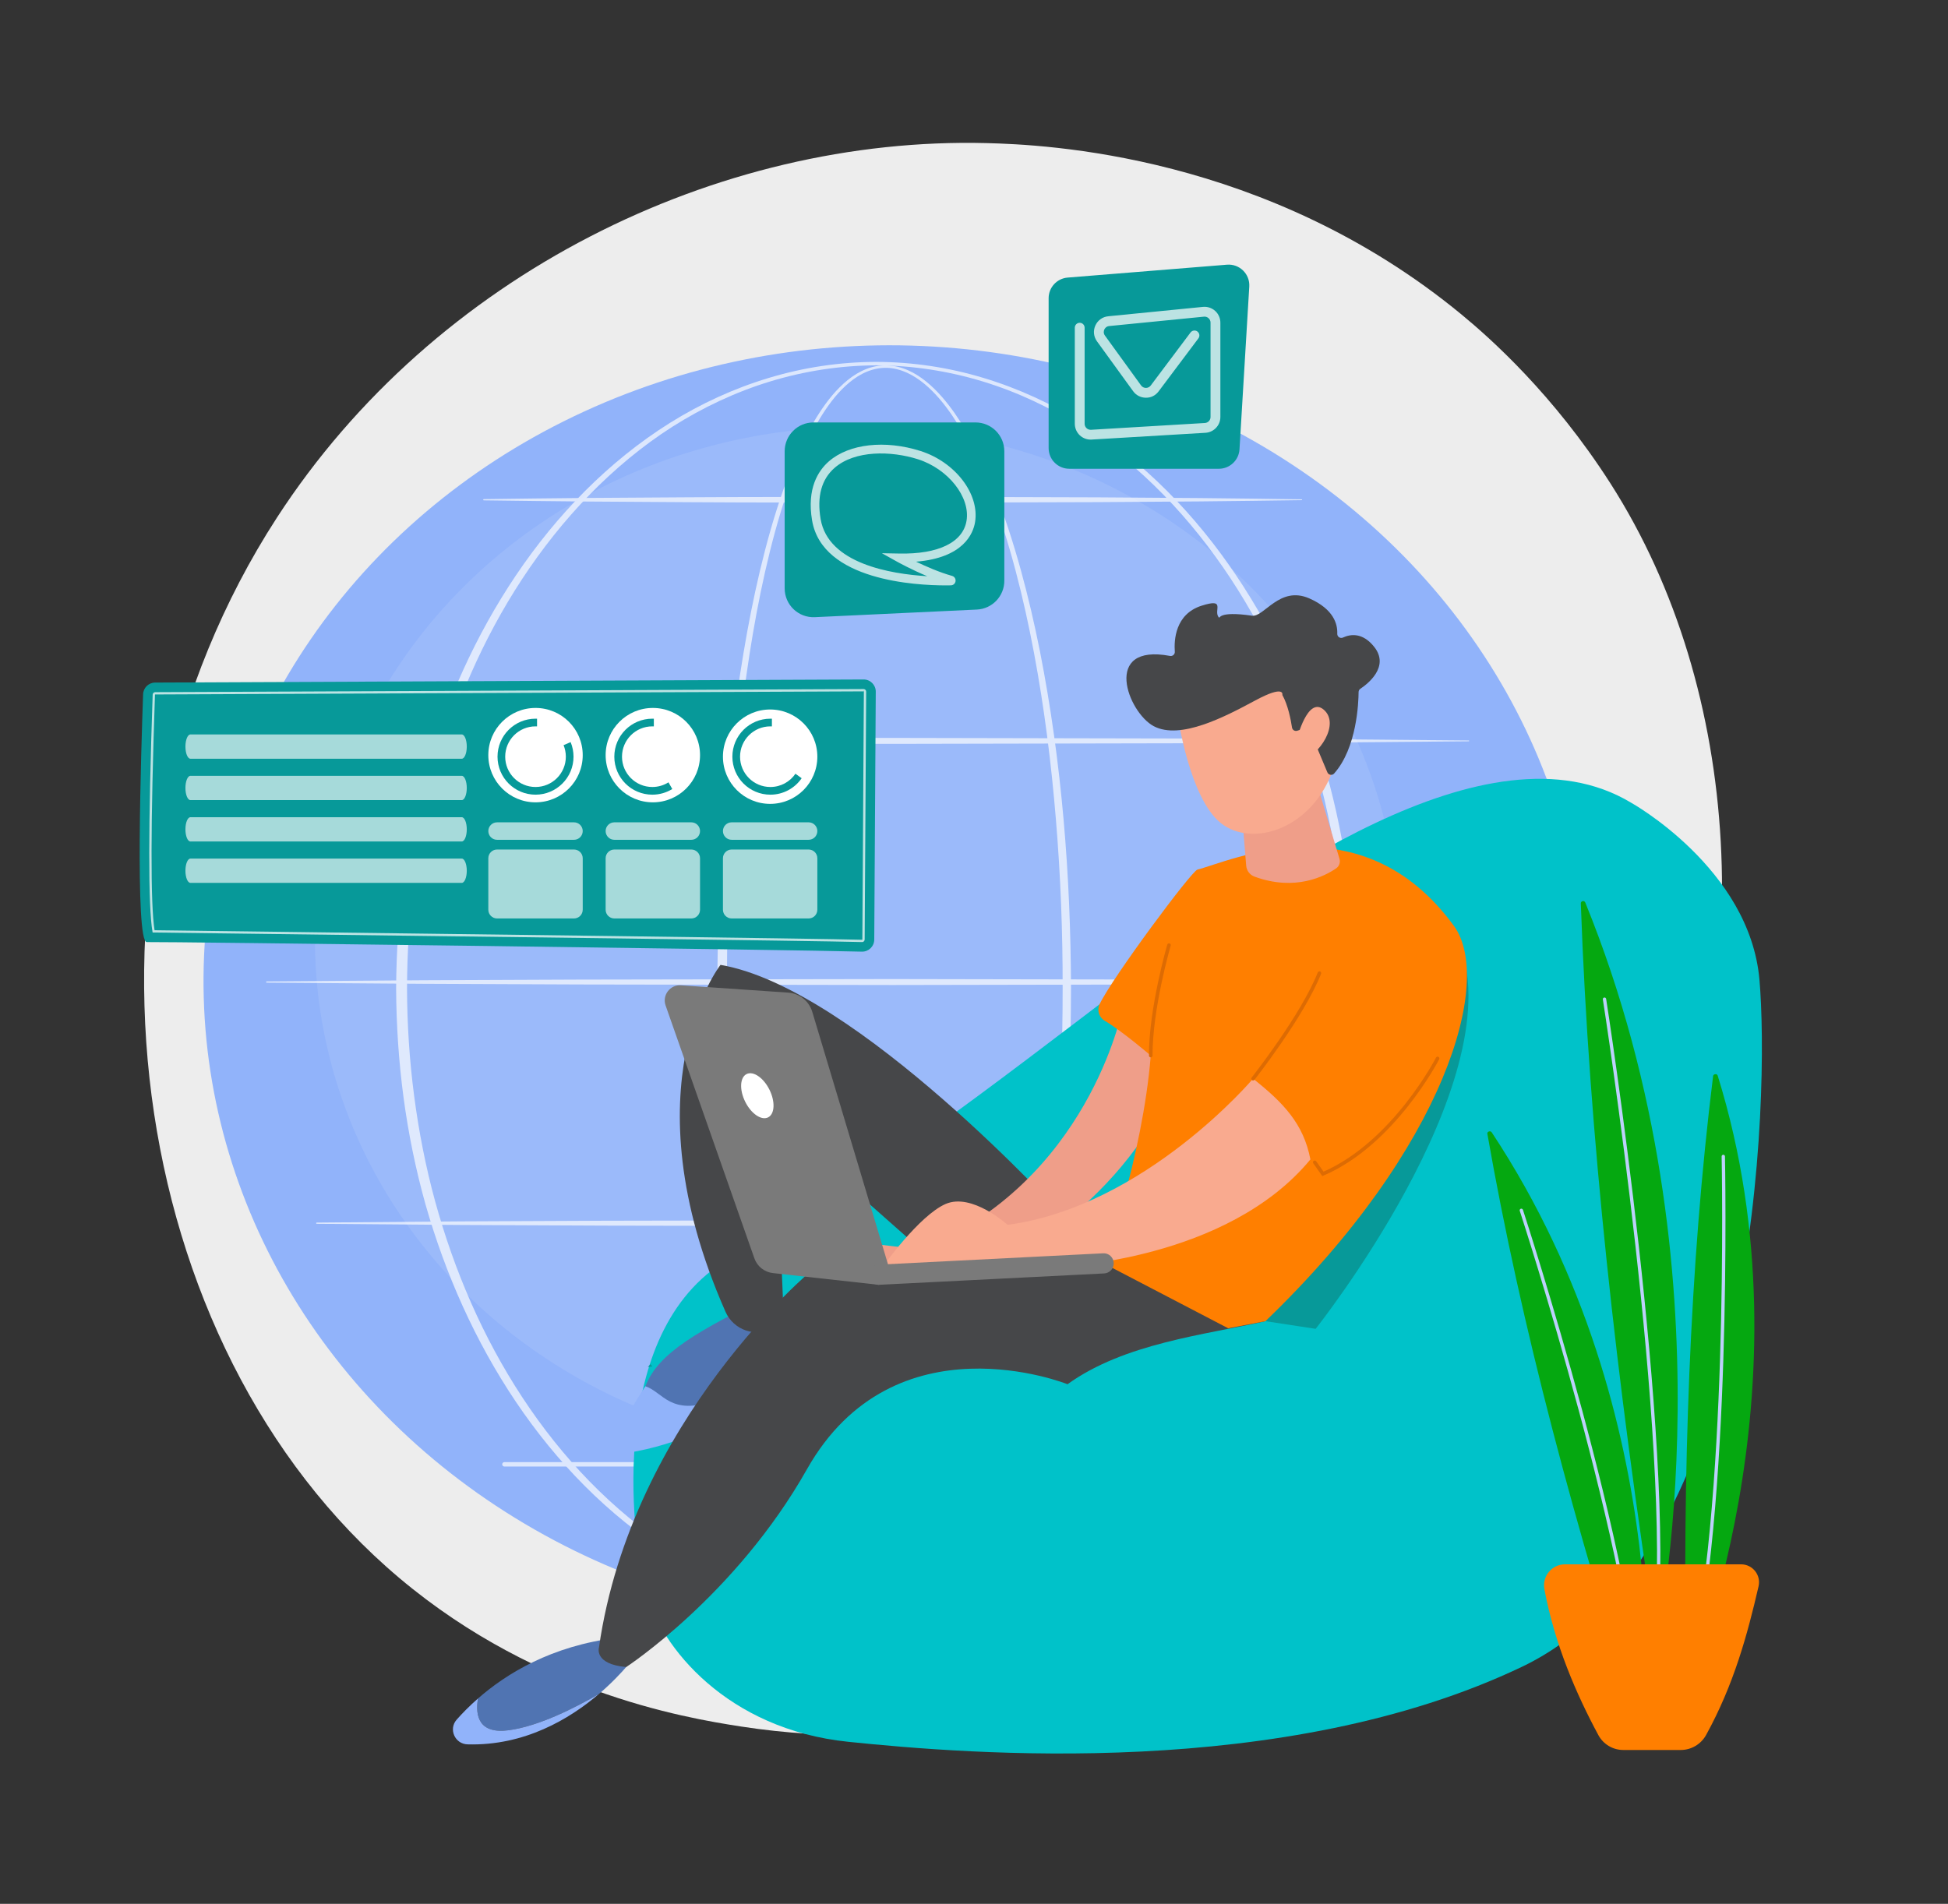 <?xml version="1.0" encoding="UTF-8"?> <!-- Generator: Adobe Illustrator 16.0.0, SVG Export Plug-In . SVG Version: 6.00 Build 0) --> <svg xmlns="http://www.w3.org/2000/svg" xmlns:xlink="http://www.w3.org/1999/xlink" version="1.1" x="0px" y="0px" width="519.686px" height="508px" viewBox="0 0 519.686 508" xml:space="preserve"><rect x="0" y="0" width="519.686" height="508" fill="#333333" stroke="none"/> <g id="Background"> </g> <g id="Illustration"> <g> <path fill="#EDEDED" d="M441.756,325.19c-40.842,96.166-149.635,150.039-243.98,135.507c-15.353-2.364-57.44-9.408-94.703-42.639 c-71.733-63.973-87.075-190.645-29.209-279.914c42.115-64.973,117.612-101.804,189.35-99.961 c15.452,0.396,74.672,2.843,126.715,45.756c7.645,6.304,24.504,21.281,39.699,45.043 C465.307,184.779,468.373,262.518,441.756,325.19z"></path> <g> <ellipse transform="matrix(0.999 0.044 -0.044 0.999 11.76 -10.213)" fill="#91B3FA" cx="238.633" cy="262.896" rx="184.324" ry="170.765"></ellipse> <g opacity="0.24"> <ellipse fill="#BDD0FB" cx="228.657" cy="250.576" rx="144.637" ry="136.636"></ellipse> </g> <g opacity="0.68"> <path fill="#FFFFFF" d="M285.722,263.722c-0.044,30.118-2.109,60.298-7.418,89.989c-1.344,7.416-2.901,14.798-4.757,22.109 c-1.861,7.309-4.012,14.553-6.644,21.637c-2.653,7.064-5.733,14.027-9.91,20.393c-2.104,3.158-4.492,6.186-7.438,8.675 c-1.472,1.237-3.09,2.335-4.868,3.138c-1.775,0.799-3.716,1.304-5.685,1.34c-1.967,0.057-3.936-0.328-5.746-1.057 c-1.817-0.723-3.474-1.77-4.982-2.966c-3.016-2.413-5.456-5.406-7.598-8.54c-4.251-6.318-7.373-13.268-10.055-20.322 c-2.665-7.07-4.836-14.311-6.713-21.613c-1.875-7.307-3.449-14.686-4.803-22.1c-2.704-14.832-4.549-29.807-5.793-44.822 c-1.235-15.018-1.855-30.084-1.931-45.152c-0.037-7.534,0.168-15.066,0.436-22.594c0.282-7.527,0.697-15.049,1.251-22.562 c1.114-15.022,2.778-30.012,5.253-44.878c1.241-7.431,2.688-14.83,4.43-22.165c1.745-7.332,3.774-14.605,6.29-21.722 c1.265-3.555,2.647-7.071,4.225-10.505c1.574-3.435,3.337-6.792,5.408-9.968c2.075-3.161,4.461-6.178,7.433-8.594 c1.485-1.197,3.122-2.238,4.915-2.944c1.785-0.715,3.723-1.077,5.65-1.004c1.929,0.056,3.83,0.536,5.584,1.309 c1.757,0.776,3.371,1.832,4.853,3.028c2.964,2.408,5.417,5.354,7.594,8.445c4.326,6.229,7.588,13.097,10.413,20.084 c2.805,7.008,5.121,14.197,7.139,21.46c2.01,7.267,3.711,14.614,5.185,22.005C283.268,203.414,285.635,233.598,285.722,263.722z M283.492,263.722c0.028-15.007-0.543-30.019-1.79-44.974c-1.229-14.954-3.092-29.865-5.867-44.612 c-1.386-7.372-3-14.702-4.92-21.952c-1.927-7.245-4.151-14.417-6.86-21.402c-2.728-6.967-5.891-13.811-10.088-19.994 c-2.11-3.07-4.49-5.986-7.346-8.357c-1.428-1.18-2.978-2.216-4.655-2.979c-1.675-0.754-3.479-1.248-5.314-1.296 c-1.834-0.058-3.666,0.311-5.362,1.009c-1.703,0.691-3.266,1.708-4.69,2.883c-2.851,2.368-5.16,5.348-7.168,8.48 c-2.004,3.146-3.71,6.483-5.23,9.898c-1.524,3.418-2.857,6.92-4.075,10.462c-2.42,7.091-4.358,14.346-6.016,21.659 c-1.652,7.315-3.013,14.698-4.168,22.111c-2.302,14.83-3.797,29.782-4.743,44.762c-0.956,14.981-1.286,29.998-1.259,45.006 c-0.04,15.007,0.461,30.018,1.576,44.982c1.125,14.964,2.847,29.889,5.424,44.668c1.291,7.389,2.8,14.738,4.607,22.013 c1.81,7.272,3.91,14.476,6.495,21.499c2.599,7.004,5.639,13.895,9.747,20.102c2.067,3.076,4.42,5.996,7.271,8.31 c1.425,1.147,2.975,2.142,4.65,2.821c1.671,0.682,3.464,1.061,5.26,1c1.796-0.045,3.565-0.52,5.208-1.273 c1.645-0.758,3.162-1.802,4.556-2.992c2.789-2.393,5.091-5.349,7.122-8.452c4.036-6.256,7.032-13.162,9.602-20.178 c2.551-7.036,4.628-14.245,6.42-21.522c1.787-7.279,3.277-14.633,4.556-22.022c2.56-14.782,4.261-29.709,5.391-44.672 C282.969,293.744,283.498,278.731,283.492,263.722z"></path> <path fill="#FFFFFF" d="M361.7,263.722c-0.104,19.396-2.597,38.798-7.789,57.503c-5.282,18.66-13.246,36.613-24.058,52.73 c-5.406,8.05-11.531,15.627-18.375,22.502c-6.841,6.872-14.406,13.04-22.619,18.209c-8.221,5.148-17.099,9.271-26.393,12.067 c-9.288,2.803-18.984,4.265-28.689,4.274c-9.705,0-19.404-1.454-28.697-4.25c-9.299-2.788-18.185-6.903-26.412-12.047 c-8.222-5.164-15.799-11.326-22.65-18.195c-6.855-6.872-12.992-14.447-18.411-22.498c-10.833-16.119-18.813-34.08-24.121-52.75 c-2.612-9.352-4.554-18.889-5.84-28.51c-1.279-9.624-1.922-19.328-1.966-29.036c0.05-9.708,0.698-19.413,1.984-29.034 c1.292-9.62,3.24-19.154,5.859-28.503c5.32-18.662,13.313-36.61,24.153-52.713c5.421-8.042,11.559-15.61,18.413-22.472 c6.853-6.86,14.424-13.017,22.644-18.164c8.226-5.131,17.109-9.215,26.392-12.003c9.276-2.8,18.96-4.259,28.652-4.269 c9.692,0.018,19.373,1.485,28.646,4.292c9.277,2.795,18.153,6.888,26.371,12.024c8.21,5.152,15.771,11.314,22.612,18.177 c6.843,6.866,12.969,14.435,18.377,22.478c10.818,16.1,18.795,34.04,24.09,52.693 C359.077,224.926,361.583,244.326,361.7,263.722z M359.145,263.722c-0.027-19.175-2.416-38.371-7.476-56.882 c-5.087-18.48-12.747-36.323-23.294-52.369c-5.27-8.014-11.255-15.568-17.959-22.436c-6.707-6.855-14.114-13.059-22.216-18.215 c-8.112-5.127-16.871-9.254-26.056-12.045c-9.181-2.793-18.766-4.262-28.367-4.293c-9.603,0.04-19.185,1.516-28.359,4.316 c-9.181,2.799-17.933,6.934-26.035,12.066c-8.093,5.161-15.489,11.369-22.186,18.229c-6.691,6.87-12.665,14.426-17.923,22.44 c-10.524,16.044-18.168,33.878-23.23,52.351c-2.522,9.246-4.349,18.676-5.585,28.174c-1.24,9.5-1.853,19.08-1.874,28.663 c0.027,9.583,0.646,19.161,1.892,28.66c1.243,9.497,3.077,18.923,5.605,28.165c5.075,18.466,12.731,36.287,23.263,52.314 c5.26,8.008,11.233,15.555,17.926,22.416c6.695,6.848,14.087,13.051,22.179,18.195c8.1,5.12,16.85,9.225,26.014,12.021 c9.158,2.805,18.725,4.287,28.314,4.336c9.59-0.039,19.158-1.514,28.322-4.311c9.169-2.789,17.926-6.888,26.035-12.002 c8.1-5.14,15.502-11.336,22.209-18.182c6.703-6.858,12.689-14.404,17.961-22.412c10.553-16.028,18.227-33.858,23.326-52.332 C356.702,302.088,359.104,282.896,359.145,263.722z"></path> <path fill="#FFFFFF" d="M84.502,197.525l38.416-0.311l38.417-0.176l76.834-0.142l76.834,0.156l38.417,0.192l38.417,0.334 c0.062,0.001,0.112,0.052,0.111,0.114c0,0.062-0.05,0.111-0.111,0.112l-38.417,0.334l-38.417,0.192l-76.834,0.156l-76.834-0.142 l-38.417-0.176l-38.416-0.311c-0.094-0.001-0.168-0.076-0.167-0.17C84.336,197.6,84.41,197.526,84.502,197.525z"></path> <path fill="#FFFFFF" d="M129.069,133.18c9.092-0.144,18.184-0.205,27.275-0.311l27.274-0.175 c9.092-0.075,18.184-0.067,27.275-0.091l27.274-0.051l54.55,0.156l27.275,0.191c9.092,0.114,18.183,0.181,27.274,0.335 c0.063,0.001,0.112,0.053,0.111,0.114s-0.051,0.11-0.111,0.111c-9.092,0.154-18.183,0.221-27.274,0.335l-27.275,0.192 l-54.55,0.156l-27.274-0.052c-9.092-0.023-18.184-0.015-27.275-0.091l-27.274-0.176c-9.092-0.104-18.184-0.166-27.275-0.311 c-0.093,0-0.167-0.076-0.165-0.17C128.906,133.254,128.979,133.182,129.069,133.18z"></path> <path fill="#FFFFFF" d="M71.151,261.871l41.755-0.311l41.754-0.176l83.509-0.143l83.509,0.156l41.755,0.192l41.755,0.335 c0.062,0,0.111,0.051,0.111,0.113s-0.051,0.111-0.111,0.111l-41.755,0.336l-41.755,0.191l-83.509,0.156l-83.509-0.142 l-41.754-0.177l-41.755-0.31c-0.093-0.001-0.167-0.076-0.167-0.169C70.985,261.945,71.06,261.871,71.151,261.871z"></path> <path fill="#FFFFFF" d="M84.502,326.215l38.416-0.311l38.417-0.176l76.834-0.141l76.834,0.156l38.417,0.191l38.417,0.335 c0.062,0.001,0.112,0.052,0.111,0.114c0,0.061-0.05,0.111-0.111,0.111l-38.417,0.335l-38.417,0.192l-76.834,0.156l-76.834-0.143 l-38.417-0.176l-38.416-0.311c-0.094,0-0.168-0.076-0.167-0.169C84.336,326.29,84.41,326.217,84.502,326.215z"></path> <path fill="#FFFFFF" d="M352.766,391.317H134.567c-0.326,0-0.59-0.264-0.59-0.589s0.264-0.589,0.59-0.589h218.198 c0.325,0,0.589,0.264,0.589,0.589S353.091,391.317,352.766,391.317z"></path> </g> </g> <g> <path fill="#079999" d="M325.158,125.082h-39.883c-3.051,0-5.523-2.473-5.523-5.522v-39.99c0-2.878,2.21-5.273,5.078-5.505 l42.493-3.439c3.347-0.271,6.159,2.484,5.958,5.836l-2.609,43.43C330.496,122.807,328.08,125.082,325.158,125.082z"></path> <path opacity="0.73" fill="#FFFFFF" d="M290.961,117.299c-1.071,0-2.115-0.412-2.898-1.149c-0.844-0.795-1.328-1.915-1.328-3.075 V87.436c0-0.723,0.587-1.309,1.31-1.309c0.724,0,1.31,0.586,1.31,1.309v25.639c0,0.447,0.18,0.862,0.504,1.169 c0.325,0.306,0.751,0.458,1.196,0.435l30.384-1.81c0.846-0.052,1.51-0.755,1.51-1.603V86.093c0-0.46-0.188-0.881-0.527-1.189 s-0.781-0.456-1.236-0.408l-25.274,2.503c-0.835,0.082-1.19,0.686-1.306,0.939c-0.115,0.256-0.328,0.922,0.164,1.6l9.64,13.305 c0.302,0.417,0.771,0.658,1.286,0.664c0,0,0.01,0,0.015,0c0.51,0,0.978-0.234,1.283-0.643l10.618-14.146 c0.434-0.578,1.255-0.697,1.833-0.262c0.579,0.434,0.695,1.255,0.262,1.832l-10.618,14.148c-0.814,1.084-2.033,1.719-3.414,1.688 c-1.355-0.012-2.59-0.647-3.385-1.745l-9.64-13.305c-0.899-1.238-1.061-2.813-0.433-4.21s1.913-2.321,3.437-2.472l25.274-2.504 c1.186-0.114,2.37,0.275,3.252,1.074c0.883,0.799,1.389,1.939,1.389,3.13v25.173c0,2.23-1.745,4.083-3.973,4.217l-30.384,1.809 C291.127,117.296,291.044,117.299,290.961,117.299z"></path> </g> <g> <path fill="#079999" d="M267.932,120.408v34.561c0,4.106-3.227,7.488-7.328,7.681l-43.219,2.03 c-4.384,0.206-8.051-3.292-8.051-7.68v-36.592c0-4.247,3.443-7.689,7.689-7.689h43.219 C264.489,112.719,267.932,116.161,267.932,120.408z"></path> <path opacity="0.73" fill="#FFFFFF" d="M216.654,138.898c-1.461-8.564,1.637-13.322,4.491-15.807 c5.374-4.676,14.955-5.758,24.414-2.756c9.27,2.942,15.805,11.462,14.567,18.991c-0.49,2.985-3.027,9.513-15.736,10.549 c2.665,1.28,6.282,2.86,9.602,3.79l0.001,0.002c0.62,0.174,1.012,0.765,0.93,1.403c-0.082,0.634-0.605,1.104-1.243,1.117 c-0.374,0.007-0.846,0.015-1.404,0.015C244.37,156.203,219.385,154.919,216.654,138.898z M253.366,155.887L253.366,155.887 L253.366,155.887z M253.629,153.883h0.003H253.629z M239.879,147.701c10.479,0.221,17.027-2.997,17.973-8.748 c1.04-6.335-4.908-13.854-12.989-16.42c-7.136-2.264-16.768-2.434-22.203,2.299c-3.504,3.049-4.759,7.65-3.731,13.678 c2.023,11.875,18.623,14.646,28.435,15.238c-4.31-1.803-7.854-3.769-8.066-3.887l-4.026-2.244L239.879,147.701z"></path> </g> <g> <path fill="#079999" d="M41.381,182.128l188.987-0.826c1.808-0.017,3.278,1.45,3.268,3.257l-0.403,66.151 c-0.01,1.819-1.514,3.273-3.332,3.219c-16.664-0.497-187.469-2.688-190.735-2.552c-3.227,0.135-1.474-52.105-0.992-66.123 C38.233,183.521,39.647,182.144,41.381,182.128z"></path> <path opacity="0.73" fill="#FFFFFF" d="M230,251.371l-0.023-0.001c-10.649-0.317-112.717-1.592-161.768-2.204 c-14.342-0.179-24.522-0.306-27.237-0.344l-0.253-0.004l-0.044-0.25c-1.159-6.539-1.14-28.402,0.057-63.228 c0.013-0.362,0.308-0.649,0.672-0.653l188.988-0.826c0.186,0,0.358,0.072,0.486,0.201c0.129,0.129,0.198,0.297,0.197,0.481 l-0.403,66.151C230.67,251.068,230.369,251.371,230,251.371z M41.235,248.213c3.053,0.042,13.056,0.167,26.981,0.34 c49.053,0.613,151.123,1.887,161.778,2.205h0.019c0.018,0,0.046-0.029,0.047-0.066l0.402-66.15l-0.069-0.373l0.001,0.307 l-188.986,0.826c-0.035,0-0.063,0.027-0.064,0.063C40.164,219.711,40.127,241.42,41.235,248.213z"></path> <path opacity="0.64" fill="#FFFFFF" d="M49.468,199.211L49.468,199.211c0,1.789,0.597,3.24,1.333,3.24h72.392 c0.736,0,1.333-1.451,1.333-3.24l0,0c0-1.788-0.597-3.238-1.333-3.238H50.801C50.064,195.973,49.468,197.423,49.468,199.211z"></path> <path opacity="0.64" fill="#FFFFFF" d="M49.468,210.254L49.468,210.254c0,1.789,0.597,3.238,1.333,3.238h72.392 c0.736,0,1.333-1.449,1.333-3.238l0,0c0-1.789-0.597-3.24-1.333-3.24H50.801C50.064,207.014,49.468,208.465,49.468,210.254z"></path> <path opacity="0.64" fill="#FFFFFF" d="M49.468,221.295L49.468,221.295c0,1.789,0.597,3.239,1.333,3.239h72.392 c0.736,0,1.333-1.45,1.333-3.239l0,0c0-1.789-0.597-3.238-1.333-3.238H50.801C50.064,218.057,49.468,219.506,49.468,221.295z"></path> <path opacity="0.64" fill="#FFFFFF" d="M49.468,232.338L49.468,232.338c0,1.789,0.597,3.238,1.333,3.238h72.392 c0.736,0,1.333-1.449,1.333-3.238l0,0c0-1.789-0.597-3.24-1.333-3.24H50.801C50.064,229.098,49.468,230.549,49.468,232.338z"></path> <g> <circle fill="#FFFFFF" cx="142.866" cy="201.494" r="12.593"></circle> <circle fill="#FFFFFF" cx="174.163" cy="201.494" r="12.592"></circle> <circle fill="#FFFFFF" cx="205.458" cy="201.906" r="12.592"></circle> <g> <path fill="#079999" d="M150.349,198.832c0.39,0.947,0.606,1.984,0.606,3.074c0,4.467-3.622,8.088-8.089,8.088 c-4.468,0-8.089-3.621-8.089-8.088c0-4.468,3.621-8.09,8.089-8.09c0.137,0,0.272,0.004,0.408,0.012v-2.051 c-0.136-0.006-0.271-0.01-0.408-0.01c-5.599,0-10.138,4.539-10.138,10.139c0,5.598,4.539,10.137,10.138,10.137 s10.138-4.539,10.138-10.137c0-1.379-0.275-2.693-0.774-3.891L150.349,198.832z"></path> <path fill="#079999" d="M178.335,208.749c-1.248,0.788-2.726,1.245-4.31,1.245c-4.468,0-8.089-3.621-8.089-8.088 c0-4.468,3.621-8.09,8.089-8.09c0.137,0,0.272,0.004,0.407,0.012v-2.051c-0.135-0.006-0.271-0.01-0.407-0.01 c-5.6,0-10.138,4.539-10.138,10.139c0,5.598,4.538,10.137,10.138,10.137c1.953,0,3.778-0.553,5.326-1.511L178.335,208.749z"></path> <path fill="#079999" d="M212.209,206.453c-1.456,2.137-3.909,3.541-6.689,3.541c-4.467,0-8.089-3.621-8.089-8.088 c0-4.468,3.622-8.09,8.089-8.09c0.137,0,0.272,0.004,0.408,0.012v-2.051c-0.136-0.006-0.271-0.01-0.408-0.01 c-5.6,0-10.138,4.539-10.138,10.139c0,5.598,4.538,10.137,10.138,10.137c3.463,0,6.521-1.737,8.35-4.388L212.209,206.453z"></path> </g> <g opacity="0.64"> <path fill="#FFFFFF" d="M153.127,219.42h-20.521c-1.287,0-2.332,1.045-2.332,2.332c0,1.289,1.045,2.332,2.332,2.332h20.521 c1.287,0,2.332-1.043,2.332-2.332C155.459,220.465,154.414,219.42,153.127,219.42z"></path> <path fill="#FFFFFF" d="M184.423,219.42h-20.521c-1.289,0-2.332,1.045-2.332,2.332c0,1.289,1.043,2.332,2.332,2.332h20.521 c1.288,0,2.332-1.043,2.332-2.332C186.755,220.465,185.711,219.42,184.423,219.42z"></path> <path fill="#FFFFFF" d="M195.198,224.084h20.521c1.288,0,2.332-1.043,2.332-2.332c0-1.287-1.044-2.332-2.332-2.332h-20.521 c-1.288,0-2.332,1.045-2.332,2.332C192.866,223.041,193.91,224.084,195.198,224.084z"></path> <path fill="#FFFFFF" d="M153.127,226.676h-20.521c-1.287,0-2.332,1.044-2.332,2.332v13.734c0,1.288,1.045,2.332,2.332,2.332 h20.521c1.287,0,2.332-1.044,2.332-2.332v-13.734C155.459,227.72,154.414,226.676,153.127,226.676z"></path> <path fill="#FFFFFF" d="M184.423,226.676h-20.521c-1.289,0-2.332,1.044-2.332,2.332v13.734c0,1.288,1.043,2.332,2.332,2.332 h20.521c1.288,0,2.332-1.044,2.332-2.332v-13.734C186.755,227.72,185.711,226.676,184.423,226.676z"></path> <path fill="#FFFFFF" d="M215.719,226.676h-20.521c-1.288,0-2.332,1.044-2.332,2.332v13.734c0,1.288,1.044,2.332,2.332,2.332 h20.521c1.288,0,2.332-1.044,2.332-2.332v-13.734C218.051,227.72,217.007,226.676,215.719,226.676z"></path> </g> </g> </g> <path fill="#00C2C9" d="M435.08,214.147c0,0,31.682,17.55,34.303,47.253c2.621,29.702,0.218,152.985-63.311,183.328 c-63.528,30.344-147.619,23.351-179.807,20.033c-32.188-3.316-50.035-25.192-54.022-40.254 c-3.986-15.063-10.427-71.17,23.435-89.268c33.861-18.099,69.426-45.826,104.963-72.825 C336.179,235.416,397.081,191.344,435.08,214.147z"></path> <path fill="#079999" d="M173.525,364.006c-0.286,0.344-0.52,0.604-0.688,0.762l1.195-0.143 C173.863,364.419,173.695,364.211,173.525,364.006z"></path> <path fill="#5074B2" d="M205.663,345.479c0,0,8.551,0.452,9.6,18.044c0,0-19.827,17.773-46.61,22.004 c-2.011,0.318,2.811-13.725,3.535-15.627C175.637,360.849,186.498,355.02,205.663,345.479z"></path> <path fill="#464749" d="M301.961,324.795h-18.043c0,0-55.382-61.164-91.705-67.334c0,0-25.285,32.275,1.346,92.58 c2.143,4.852,8.135,7.007,12.604,4.152c1.338-0.854,2.297-1.998,2.88-3.434l-2.142-51.49c0,0,47.241,41.317,55.452,49.291 C270.564,356.533,312.303,351.674,301.961,324.795z"></path> <path fill="#5074B2" d="M127.515,453.211c7.562-6.625,19.609-14.061,37.002-16.191l5.882,3.598c0,0-3.751,5.532-10.603,11.376 c-6.298,3.657-16.021,8.612-24.084,9.686C127.874,462.723,126.719,457.986,127.515,453.211z"></path> <path fill="#91B3FA" d="M172.188,369.9c4.659,1.508,6.707,8.107,18.527,3.742c11.437-4.222,19.938-9.666,24.312-12.807 c0.098,0.852,0.18,1.739,0.236,2.688c0,0-20.906,19.885-47.689,24.115c-2.011,0.318-3.604-1.689-2.879-3.592 C165.995,380.634,168.34,375.457,172.188,369.9z"></path> <path fill="#91B3FA" d="M121.818,458.869c1.49-1.693,3.394-3.64,5.696-5.658c-0.796,4.775,0.359,9.512,8.197,8.468 c8.063-1.073,17.786-6.028,24.084-9.686c-7.894,6.731-19.902,13.876-35.06,13.457 C121.369,465.357,119.594,461.398,121.818,458.869z"></path> <path fill="#464749" d="M301.302,337.851l-84.499,0.915c0,0-48.255,39.924-57.007,100.801c0,0-1.453,4.478,7.27,5.244 c0,0,29.175-19.055,48.197-52.743c23.325-41.308,69.535-22.713,69.535-22.713c15.183-10.946,36.638-13.176,52.801-16.823 L301.302,337.851z"></path> <path fill="#EF9E89" d="M299.306,269.783c0,0-9.097,45.587-53.666,63.621l-15.854-1.868l-3.74,5.965l37.188,1.185 c0,0,31.788-12.59,48.63-46.898C312.42,290.654,321.694,271.504,299.306,269.783z"></path> <path fill="#079999" d="M337.599,352.531l13.386,2.041c0,0,51.671-65.021,38.672-102.16c0,0-26.931-30.952-56.642-26l9.923-0.588 l-19.807,84.8L337.599,352.531z"></path> <path fill="#FF7F00" d="M294.432,337.105c0,0,10.344-28.119,12.566-55.439c0,0-7.566-6.504-12.297-9.311 c-1.532-0.908-2.11-2.83-1.336-4.434c3.478-7.205,24.508-35.492,26.083-35.885c8.563-2.137,43.68-18.834,68.412,14.996 c10.614,14.52-2.106,59.213-50.262,105.498l-9.935,1.9L294.432,337.105z"></path> <path fill="#F9AA8F" d="M334.29,287.826c0,0-28.739,34.029-65.482,39.004c0,0-9.496-8.656-16.558-5.566 c-7.061,3.092-16.743,16.734-16.743,16.734h47.179c0,0,44.609-1.572,66.9-28.623C347.792,299.91,342.42,294.256,334.29,287.826z"></path> <path fill="#EF9E89" d="M351.056,208.17l6.288,20.973c0.289,0.961-0.067,2.001-0.895,2.568c-3.028,2.073-10.94,6.196-21.795,2.189 c-1.242-0.459-2.093-1.618-2.2-2.937l-1.491-18.271L351.056,208.17z"></path> <g> <path fill="#F9AA8F" d="M314.234,191.185c0,0,3.092,21.74,11.443,28.427c8.352,6.686,24.623,1.651,30.118-14.738l-10.95-28.023 L314.234,191.185z"></path> <path fill="#464749" d="M346.08,194.983c-0.636,0.205-1.301-0.202-1.4-0.862c-0.301-2.007-1.054-5.979-2.577-8.684 c0,0,0.797-2.853-7.208,1.456c-8.006,4.31-20.03,10.639-27.109,6.87c-6.901-3.676-13.893-22.169,4.348-18.743 c0.694,0.131,1.332-0.423,1.28-1.126c-0.224-3.04,0.077-10.033,7.159-12.277c6.627-2.101,3.068,1.305,4.563,3.109 c0.439,0.531-0.556-1.809,8.861-0.439c3.23,0.469,7.376-8.107,15.312-4.611c6.537,2.882,7.554,6.908,7.446,9.417 c-0.035,0.813,0.79,1.364,1.528,1.023c2.002-0.923,5.223-1.401,8.308,2.464c4.265,5.344-1.829,9.977-3.658,11.191 c-0.3,0.199-0.485,0.529-0.487,0.889c-0.018,2.778-0.45,14.899-6.525,21.736c-0.525,0.592-1.498,0.418-1.805-0.312l-4.678-11.146 c-0.217-0.517-0.794-0.782-1.328-0.609L346.08,194.983z"></path> <path fill="#F9AA8F" d="M345.98,197.246c0,0,2.856-11.634,7.195-7.856s-1.131,12.091-6.102,13.675L345.98,197.246z"></path> </g> <path fill="#7A7A7A" d="M237.882,340.639l-21.183-70.644c-0.864-2.882-3.424-4.927-6.427-5.132l-28.6-1.957 c-2.907-0.199-5.069,2.641-4.104,5.391l23.682,67.463c0.763,2.174,2.714,3.71,5.006,3.941l28.163,3.127L237.882,340.639z"></path> <ellipse transform="matrix(-0.896 0.444 -0.444 -0.896 512.874 464.593)" fill="#FFFFFF" cx="202.051" cy="292.334" rx="3.612" ry="6.452"></ellipse> <path fill="#7A7A7A" d="M234.419,342.828c0.046,0,0.092,0,0.138-0.004l60.01-3.033c1.484-0.074,2.626-1.338,2.551-2.82 c-0.074-1.484-1.344-2.65-2.822-2.551l-60.01,3.033c-1.483,0.074-2.625,1.338-2.55,2.821 C231.808,341.712,232.996,342.828,234.419,342.828z"></path> <path fill="#DD6B03" d="M306.998,282.141c0.262,0,0.478-0.213,0.476-0.477c-0.04-12.537,4.798-29.181,4.848-29.348 c0.073-0.252-0.07-0.516-0.323-0.591c-0.256-0.071-0.518,0.069-0.592,0.323c-0.049,0.168-4.927,16.941-4.884,29.619 C306.522,281.93,306.736,282.141,306.998,282.141z"></path> <path fill="#DD6B03" d="M334.289,288.303c0.141,0,0.28-0.063,0.375-0.181c0.131-0.167,13.257-16.852,17.77-28.286 c0.097-0.245-0.024-0.521-0.268-0.617c-0.246-0.098-0.522,0.021-0.618,0.267c-4.462,11.305-17.5,27.88-17.633,28.047 c-0.162,0.206-0.128,0.505,0.079,0.668C334.081,288.27,334.186,288.303,334.289,288.303z"></path> <path fill="#DD6B03" d="M352.76,313.813l0.354-0.151c18.988-8.13,30.717-30.8,30.834-31.027c0.119-0.235,0.025-0.522-0.209-0.642 c-0.229-0.117-0.516-0.027-0.64,0.208c-0.114,0.224-11.544,22.313-30.007,30.433l-1.957-2.764 c-0.154-0.217-0.451-0.266-0.664-0.115c-0.216,0.152-0.266,0.449-0.113,0.664L352.76,313.813z"></path> <g> <g> <g> <path fill="#05A810" d="M449.84,450.949c0,0,34.563-79.846,8.396-163.963c-0.171-0.55-1.144-0.445-1.215,0.133 C450.712,337.994,448.831,393.094,449.84,450.949z"></path> <path fill="#BDD0FB" d="M449.979,449.269c-0.04,0-0.081-0.005-0.121-0.017c-0.236-0.066-0.373-0.313-0.307-0.548 c6.107-21.697,8.432-58.638,9.307-85.804c0.949-29.451,0.443-54.076,0.438-54.322c-0.005-0.244,0.189-0.447,0.435-0.453 c0.004,0,0.007,0,0.01,0c0.241,0,0.438,0.193,0.443,0.436c0.006,0.244,0.511,24.895-0.438,54.368 c-0.877,27.216-3.208,64.232-9.34,86.017C450.35,449.141,450.172,449.269,449.979,449.269z"></path> </g> <g> <path fill="#05A810" d="M441.926,437.938c0,0,21.352-97.969-19.001-197.106c-0.263-0.647-1.222-0.458-1.197,0.238 C423.903,302.47,431.232,368.645,441.926,437.938z"></path> <path fill="#BDD0FB" d="M441.708,435.824c-0.014,0-0.028,0-0.042-0.002c-0.244-0.023-0.424-0.24-0.4-0.483 c4.795-50.583-13.472-167.488-13.657-168.663c-0.038-0.242,0.128-0.47,0.37-0.508c0.241-0.041,0.469,0.127,0.508,0.369 c0.186,1.177,18.469,118.191,13.663,168.885C442.128,435.652,441.935,435.824,441.708,435.824z"></path> </g> <g> <path fill="#05A810" d="M438.537,464.501c0,0,10.229-85.464-40.586-162.374c-0.332-0.502-1.258-0.195-1.156,0.385 C405.743,353.672,420.307,408.039,438.537,464.501z"></path> <path fill="#BDD0FB" d="M438.039,462.834c-0.241,0-0.439-0.191-0.443-0.436c-0.453-22.533-9.169-59.204-16.402-85.998 c-7.84-29.049-15.675-53.069-15.753-53.309c-0.076-0.232,0.051-0.484,0.284-0.561c0.232-0.073,0.484,0.053,0.56,0.285 c0.079,0.238,7.919,24.277,15.766,53.348c7.246,26.844,15.979,63.593,16.434,86.219c0.005,0.244-0.19,0.446-0.435,0.451 C438.045,462.834,438.042,462.834,438.039,462.834z"></path> </g> </g> <g> <path fill="#FF7F00" d="M417.507,417.409h46.977c3.079,0,5.357,2.864,4.665,5.864c-3.006,13.021-6.608,26.234-13.979,39.645 c-1.361,2.477-3.953,4.03-6.779,4.03h-15.329c-2.784,0-5.339-1.529-6.657-3.98c-5.905-10.974-11.586-24.053-14.391-38.898 C411.36,420.614,413.991,417.409,417.507,417.409z"></path> </g> </g> </g> </g> </svg> 